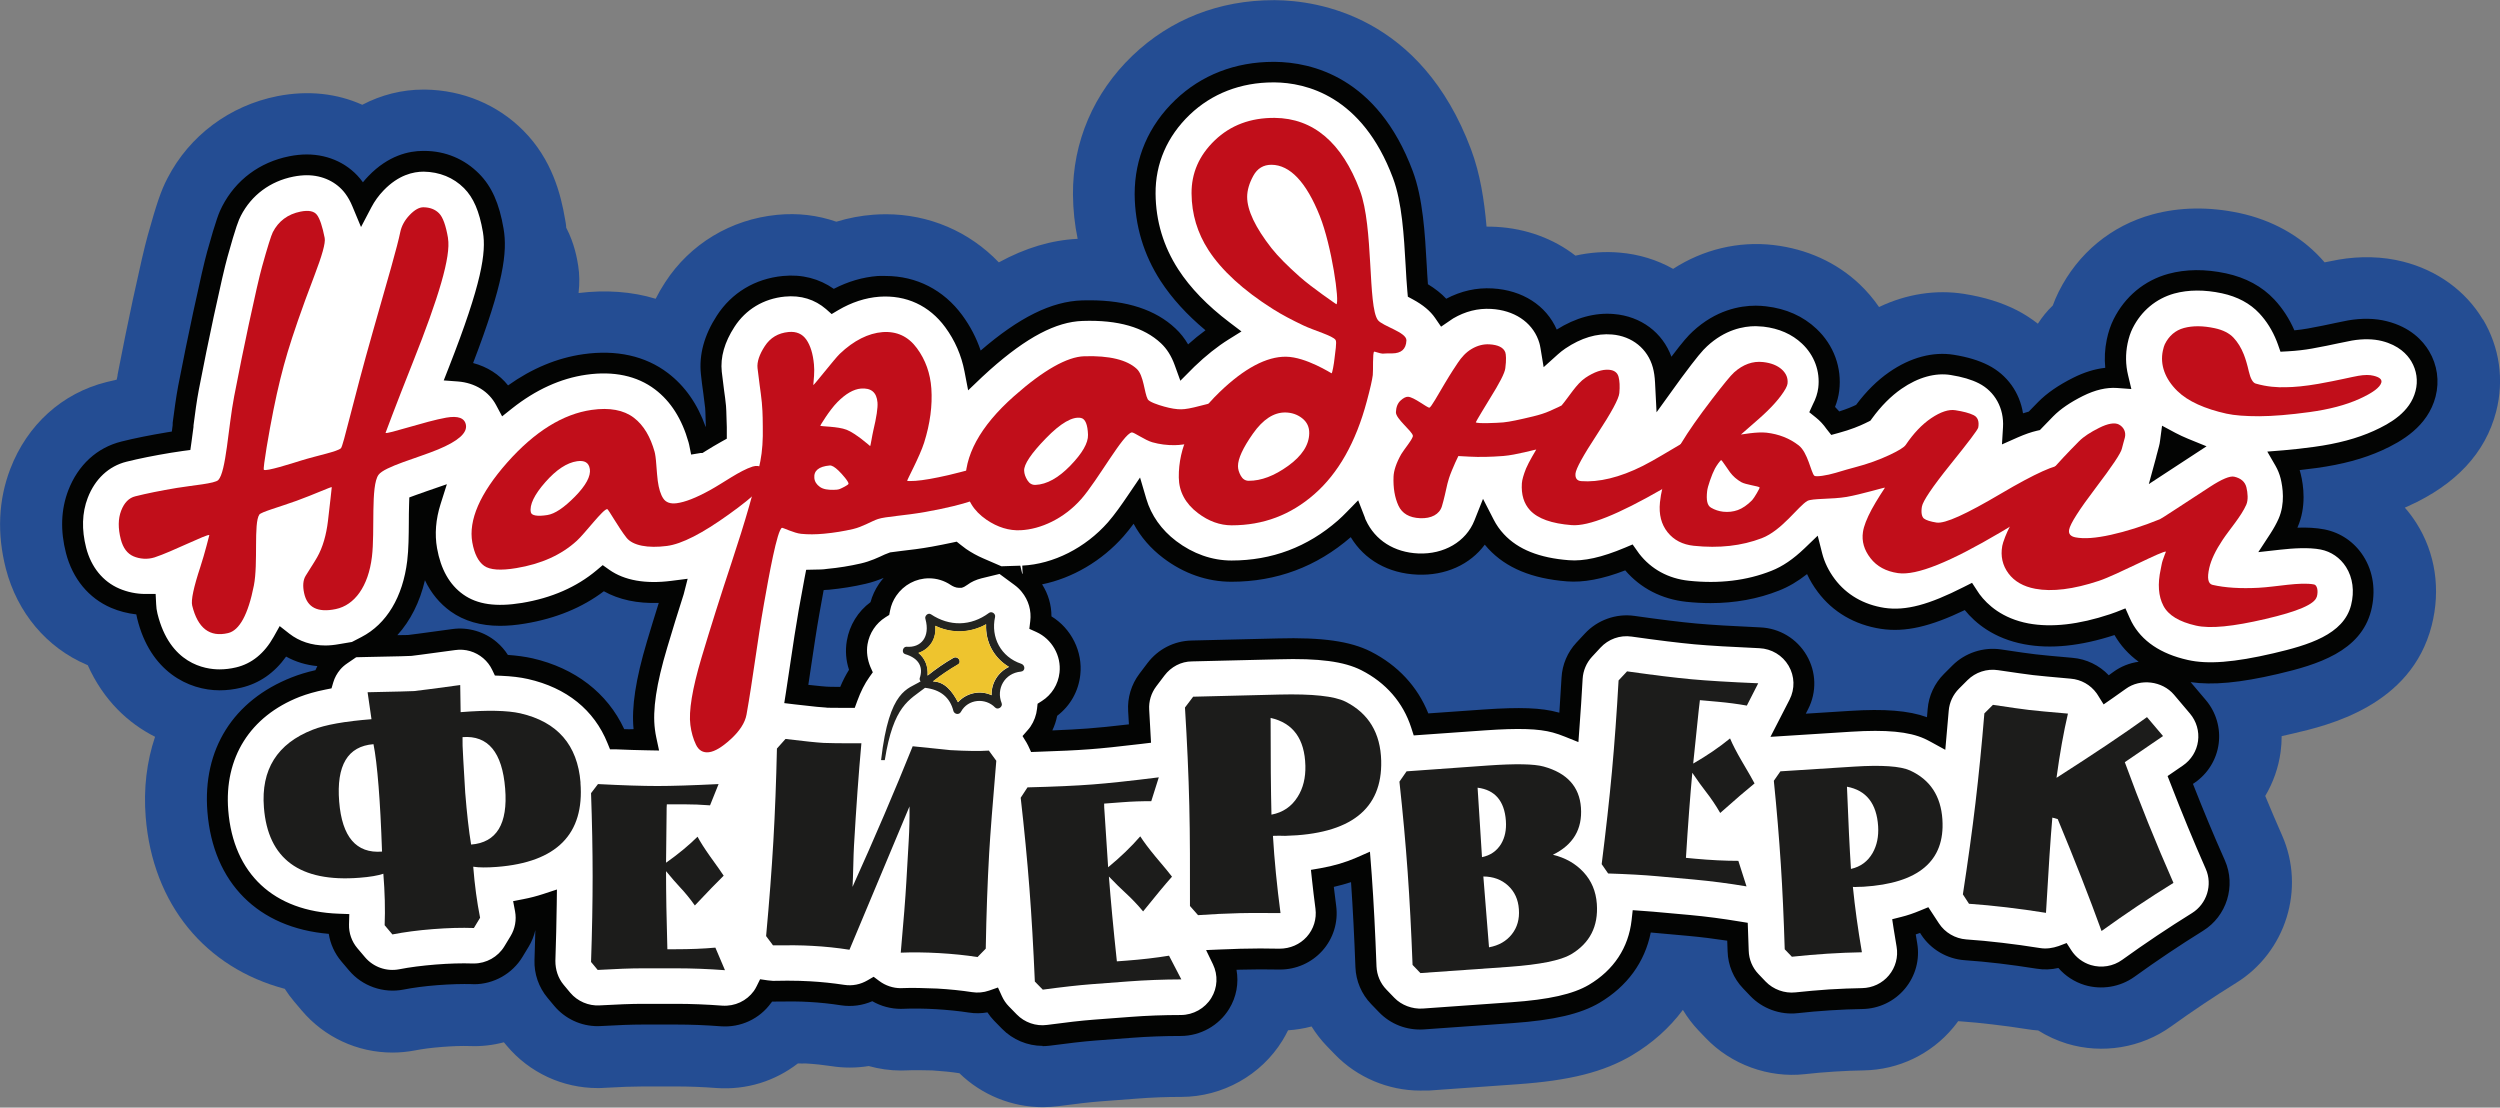 <svg xmlns="http://www.w3.org/2000/svg" viewBox="0 0 79 35"><rect x="0" y="0" width="79" height="35" fill="#808080" stroke="none"/><path fill="#244d93" d="m78.46 10.1c-.543-.909-1.444-1.562-2.531-1.835-.635-.162-1.35-.179-2.034-.06-.104.017-.252.046-.437.085-.045-.051-.09-.102-.137-.152-.655-.7-1.534-1.185-2.545-1.404-.963-.207-1.903-.192-2.757.041-1.302.355-2.355 1.224-2.966 2.447-.07.14-.131.284-.186.433-.178.168-.334.362-.47.574-.205-.159-.425-.304-.664-.426-.482-.245-1.026-.414-1.664-.516-.889-.142-1.825 0-2.691.415-.177-.259-.384-.502-.62-.726-.726-.685-1.664-1.11-2.713-1.233-1.115-.13-2.229.142-3.174.753-.505-.284-1.079-.463-1.694-.514-.459-.04-.935-.007-1.393.096-.683-.531-1.545-.855-2.493-.909-.107-.006-.211-.009-.316-.008-.071-.816-.197-1.659-.489-2.439-1.581-4.221-4.841-4.705-6.191-4.717h-.046c-1.721 0-3.263.605-4.459 1.75-1.229 1.176-1.897 2.737-1.884 4.395.004.478.054.943.148 1.397-.827.041-1.645.283-2.491.744-.934-.974-2.202-1.521-3.568-1.521-.128 0-.26.005-.399.015-.395.03-.785.104-1.167.221-.589-.203-1.208-.283-1.875-.217-1.461.143-2.75.921-3.536 2.134-.111.169-.21.342-.299.518-.751-.229-1.579-.287-2.436-.181.035-.31.031-.592-.012-.863 0 0 0-0-0-.002-.033-.208-.115-.698-.379-1.201-.001-.095-.023-.189-.039-.284-.129-.757-.406-1.871-1.317-2.785-.812-.817-1.913-1.277-3.098-1.294-.023-0-.045-0-.062-0-.671 0-1.327.166-1.928.48-.794-.357-1.707-.464-2.682-.273-1.511.301-2.779 1.248-3.473 2.592-.201.383-.34.79-.626 1.814-.101.365-.237.952-.469 2.023-.159.743-.321 1.539-.481 2.367-.001.054-.02.109-.03.163-.113.025-.222.051-.327.078-1.395.348-2.501 1.348-3.035 2.743-.377.985-.424 2.046-.139 3.156.36 1.387 1.289 2.493 2.55 3.03.012.006.024.012.037.016.499 1.113 1.283 1.838 2.127 2.262-.263.781-.368 1.637-.296 2.535.22 2.764 1.889 4.766 4.395 5.43.087.137.185.27.291.395l.244.289c.714.844 1.76 1.33 2.869 1.33.243 0 .487-.025.721-.07.238-.047.526-.084.86-.109.319-.025.606-.035.854-.027.381.016.736-.027 1.085-.119l.091.109c.714.85 1.763 1.338 2.876 1.338.076 0 .151-.002.219-.008.502-.029.905-.043 1.198-.043h1.072c.402 0 .824.016 1.255.049.963.068 1.857-.219 2.58-.777.086.002.168.006.243.001.28.016.554.045.809.084.392.063.796.061 1.186-.002.33.092.672.141 1.017.141.047 0 .093 0 .172-.004.245-.012.523-.006.823.001.312.02.597.049.849.088 0 0 .003 0 .004 0 .697.682 1.653 1.073 2.634 1.073.169 0 .34-.012.504-.033.536-.072.992-.125 1.318-.15l1.168-.088c.443-.035.911-.053 1.392-.053 1.296-.002 2.521-.686 3.196-1.787.063-.104.121-.209.174-.318.253-.016.502-.057.743-.121.139.223.301.432.485.623l.25.258c.703.729 1.688 1.145 2.701 1.145.086 0 .171-.004.267-.001l2.802-.199c1.647-.115 2.727-.387 3.614-.912.65-.385 1.192-.871 1.614-1.438.14.232.306.453.496.652l.228.238c.799.838 1.986 1.268 3.13 1.141.3-.033.619-.063.943-.082.33-.021.64-.033.918-.037 1.098-.018 2.127-.51 2.824-1.348.057-.068.11-.137.161-.207.028.002.057.004.085.006.315.021.654.055 1.012.098.333.037.698.088 1.079.148.115.02.233.033.352.041.28.176.584.316.907.416 1.12.34 2.354.135 3.296-.545.673-.484 1.364-.947 2.055-1.375 1.569-.973 2.192-2.975 1.45-4.658-.181-.41-.358-.826-.533-1.248.251-.424.419-.896.486-1.393.022-.166.033-.334.033-.498.112-.023.227-.051.342-.078 1.122-.26 3.748-.873 4.398-3.414.292-1.143.119-2.294-.485-3.244-.11-.172-.23-.334-.363-.484.036-.016.071-.031.106-.047 1.509-.68 2.443-1.686 2.779-2.986.259-.999.11-2.035-.417-2.918"/><path fill="#fff" d="m76.49 11.258c-.162-.273-.49-.632-1.133-.793-.176-.045-.365-.067-.563-.067-.163 0-.339.015-.521.046-.09.015-.224.042-.395.08-.219.047-.518.112-.875.175-.272.049-.517.07-.702.08-.014-.038-.028-.076-.043-.113-.148-.375-.354-.706-.614-.982-.34-.364-.795-.61-1.353-.73-.292-.063-.577-.095-.847-.095-.286 0-.561.035-.819.106-.665.181-1.205.629-1.521 1.262-.081.163-.144.348-.188.564-.079.384-.071.771.018 1.145-.044-.003-.09-.004-.136-.004-.359 0-.725.096-1.118.292-.432.216-.766.444-1.019.701-.123.123-.244.248-.362.372-.184.041-.397.112-.661.229.044-.729-.312-1.381-.944-1.701-.267-.136-.589-.232-.986-.296-.104-.017-.211-.025-.318-.025-.489 0-.988.174-1.482.519-.367.254-.705.596-1.01 1.017-.023.012-.051.026-.084.042-.159.077-.426.19-.79.288-.006 0-.011.003-.017.005-.106-.153-.237-.302-.398-.431-.004-.002-.008-.006-.012-.009.109-.209.178-.421.205-.631.076-.626-.147-1.238-.616-1.68-.369-.348-.843-.558-1.406-.624-.095-.011-.19-.017-.286-.017-.447 0-1.115.125-1.762.723-.159.147-.342.357-.849 1.042-.083.112-.16.218-.236.325-.001-.193-.035-.373-.081-.541-.198-.729-.805-1.222-1.584-1.287-.06-.005-.119-.008-.181-.008-.498 0-1.01.171-1.505.505-.098.067-.189.138-.272.213-.028-.173-.068-.277-.088-.331-.263-.695-.929-1.14-1.779-1.187-.046-.003-.091-.004-.137-.004-.436 0-.856.117-1.251.347-.044.026-.086.058-.13.087-.227-.333-.559-.551-.822-.694-.021-.238-.038-.541-.052-.787-.055-.965-.116-2.058-.422-2.875-1.046-2.792-2.983-3.226-4.046-3.235h-.046c-1.118 0-2.11.385-2.87 1.113-.783.75-1.191 1.696-1.183 2.737.008.928.267 1.792.771 2.569.399.616.967 1.204 1.693 1.754-.377.235-.756.536-1.136.902-.027.026-.052.052-.078.079-.099-.274-.253-.571-.519-.82-.564-.531-1.399-.799-2.481-.799-.075 0-.152 0-.232.003-.92.03-1.916.545-3.132 1.623-.091.08-.179.161-.264.241-.107-.56-.331-1.073-.668-1.532-.523-.711-1.289-1.104-2.154-1.104-.073 0-.147.002-.224.008-.492.038-.981.198-1.443.472-.366-.311-.829-.482-1.331-.482-.072 0-.146.003-.223.011-.771.075-1.423.467-1.836 1.104-.356.549-.509 1.098-.453 1.632.021.189.044.385.073.586.023.167.045.333.062.494.002.019.011.141.022.647.002.056 0.0.108 0.0.162-.186.102-.365.212-.533.317 0 0-0.0 0-.002 0-.008-.039-.018-.076-.027-.111-.225-.795-.619-1.411-1.173-1.832-.501-.381-1.114-.574-1.82-.574-.194 0-.398.015-.605.044-.871.124-1.708.505-2.504 1.136-.28-.529-.819-.875-1.479-.924 1.07-2.729 1.213-3.733 1.092-4.447-.125-.729-.336-1.212-.688-1.564-.394-.396-.914-.61-1.505-.619-.007 0-.019 0-.026 0-.375 0-.935.12-1.486.694-.178.184-.325.389-.439.606-.075-.182-.162-.335-.262-.472-.338-.455-.879-.716-1.485-.716-.156 0-.32.018-.489.051-.835.166-1.506.666-1.89 1.407-.083.156-.172.367-.451 1.369-.085.309-.217.875-.437 1.897-.156.72-.315 1.5-.472 2.315-.074.385-.127.801-.18 1.203-.018.142-.04.312-.063.476-.13.018-.259.036-.379.057-.541.088-1.021.186-1.427.287-.668.167-1.185.645-1.453 1.346-.205.537-.224 1.135-.059 1.777.184.711.623 1.247 1.236 1.51.299.127.631.195.958.195h.006c.004.131.021.252.051.371.458 1.867 1.865 2.01 2.286 2.01.196 0 .397-.023.599-.072.681-.16 1.119-.623 1.402-1.127.363.285.827.445 1.345.445.161 0 .33-.02.503-.049-.105.072-.203.156-.287.256-.132.154-.229.334-.286.523-.337.068-.625.15-.872.248-1.709.672-2.606 2.1-2.46 3.92.173 2.172 1.594 3.492 3.815 3.568-.001.355.11.699.34.971l.245.289c.279.332.69.518 1.115.518.094 0 .188-.001.282-.027.322-.063.697-.111 1.117-.145.311-.025.602-.037.864-.037.091 0 .178 0 .263.004.017.002.034.002.051.002.511 0 .985-.268 1.25-.705l.195-.322c.184-.305.249-.666.183-1.014.231-.045.452-.102.66-.17-.008.559-.022 1.154-.043 1.785-.012.355.107.703.336.977l.21.252c.278.33.689.521 1.119.521.029 0 .058 0 .086-.002.543-.033.991-.049 1.331-.049h1.072c.46 0 .94.02 1.424.055.038.002.074.004.109.004.467 0 .909-.223 1.184-.604.046-.063.084-.131.119-.201.072.012.145.02.217.02h.029c.15-.004.292-.006.427-.006.266 0 .501.006.701.018.351.02.699.057 1.036.109.076.012.15.018.225.018.264 0 .52-.072.74-.201.252.189.56.293.879.293.022 0 .044 0 .066-.002.123-.004.25-.008.384-.008.21 0 .439.008.678.021.387.021.747.059 1.072.109.076.012.151.018.227.018.164 0 .324-.029.476-.082.069.154.165.295.284.418l.25.256c.277.283.654.439 1.044.439.065 0 .131-.004.196-.014.591-.078 1.079-.135 1.454-.162l1.166-.088c.505-.039 1.032-.059 1.565-.061.508 0 .979-.264 1.243-.695.257-.418.28-.938.068-1.379.191-.008.382-.016.573-.02.228-.006.451-.008.672-.008.186 0 .368.002.548.006h.033c.413 0 .808-.176 1.085-.482.284-.314.415-.736.359-1.156-.04-.309-.077-.613-.109-.91.446-.076.846-.195 1.206-.354.006.086.014.172.02.258.062.861.112 1.834.151 2.887.014.355.158.693.405.949l.249.258c.275.285.656.445 1.051.445.034 0 .069 0 .104-.004l2.801-.197c1.251-.09 2.053-.271 2.603-.598.881-.521 1.402-1.322 1.51-2.291.116.001.226.018.325.027l1.165.105c.499.045 1.013.113 1.528.197.007.201.015.404.021.611.001.355.151.695.398.953l.226.238c.277.289.66.451 1.058.451.053 0 .106-.002.159-.008.342-.039.696-.068 1.052-.092.356-.021.702-.035 1.026-.041.426-.008.827-.199 1.098-.525.271-.324.386-.752.314-1.168-.032-.193-.063-.383-.092-.568.229-.059.439-.133.64-.217l.185.281c.248.381.663.623 1.119.654.355.025.731.061 1.118.107.377.043.774.1 1.185.164.077.014.153.02.231.02.181 0 .359-.035.526-.1.185.287.467.504.8.605.141.043.286.064.43.064.304 0 .604-.094.854-.275.722-.52 1.459-1.012 2.187-1.465.615-.381.855-1.15.564-1.811-.388-.879-.758-1.775-1.106-2.678l.269-.182c.338-.232.563-.594.618-1 .056-.404-.064-.814-.329-1.127l-.507-.6c-.287-.338-.698-.516-1.115-.516-.298 0-.598.092-.855.277-.127.092-.263.189-.408.291-.018-.027-.035-.055-.055-.08-.248-.342-.632-.557-1.053-.592-.587-.053-.983-.09-1.179-.113-.193-.021-.563-.074-1.099-.156-.072-.001-.146-.016-.218-.016-.384 0-.756.15-1.032.426l-.27.27c-.243.242-.393.563-.421.904-.021.246-.041.488-.063.729-.075-.041-.152-.08-.231-.117-.417-.189-.954-.277-1.691-.277-.237 0-.505.008-.792.025l-1.964.127.337-.658c.226-.439.211-.963-.038-1.389-.25-.426-.7-.695-1.194-.719-.885-.039-1.57-.08-2.039-.123-.481-.043-1.142-.123-1.967-.24-.068-.012-.137-.016-.205-.016-.404 0-.795.168-1.073.469l-.267.289c-.229.246-.363.564-.382.898-.03.529-.063 1.045-.101 1.543-.135-.053-.275-.104-.423-.145-.306-.084-.683-.123-1.186-.123-.306 0-.654.016-1.065.045l-1.995.141c-.282-.875-.876-1.568-1.742-2.01-.529-.266-1.258-.385-2.361-.385-.134 0-.274 0-.421.006l-2.726.066c-.445.012-.86.225-1.128.578l-.259.342c-.208.275-.311.615-.289.959.014.246.028.49.041.73-.684.082-1.23.139-1.626.17-.409.029-.948.055-1.604.076-.021-.047-.045-.09-.071-.133.041-.047.079-.096.114-.148.148-.217.237-.463.264-.715.387-.248.655-.656.709-1.141.077-.686-.309-1.342-.925-1.621.052-.42-.069-.844-.341-1.178-.087-.105-.187-.199-.295-.277.022-.002.044-.002.066-.002 1.072-.051 2.171-.606 2.942-1.481.212-.24.429-.547.644-.864.171.583.532 1.103 1.063 1.505.587.446 1.261.682 1.948.682 1.355 0 2.559-.454 3.579-1.347.104-.091.204-.188.302-.288.021.056.039.114.063.167.346.752 1.056 1.205 1.947 1.244.039 0.0.078.002.116.002.914 0 1.674-.487 1.979-1.255.113.223.249.401.377.539.507.544 1.249.848 2.27.928.063.004.128.008.195.008.48 0 1.034-.135 1.729-.428.02.028.039.058.06.084.438.565 1.06.905 1.797.983.247.025.492.041.729.041.728-.002 1.414-.127 2.04-.375.472-.186.855-.494 1.159-.785.083.329.235.644.455.935.424.564 1.041.924 1.784 1.039.12.018.245.027.373.027.628 0 1.35-.217 2.33-.717.028.045.056.09.088.131.284.381.818.873 1.749 1.047.232.045.481.066.736.066.602 0 1.277-.123 2.01-.367.064-.021.135-.047.208-.074.023.055.049.107.077.16.363.689 1.034 1.15 1.996 1.369.24.053.5.08.792.08.544 0 1.217-.096 2.06-.291 1.211-.283 2.418-.652 2.701-1.76.136-.529.064-1.049-.2-1.465-.235-.369-.597-.617-1.02-.7-.181-.035-.374-.052-.592-.052-.261 0-.522.024-.78.053.105-.162.204-.333.284-.517.252-.57.16-1.172.084-1.481-.044-.173-.109-.336-.196-.486.298-.024.619-.06.974-.107.774-.106 1.422-.28 1.978-.532.594-.268 1.301-.679 1.508-1.479.106-.398.046-.82-.169-1.18m-56.982 12.1c-.457-1.133-1.411-1.92-2.747-2.225-.263-.059-.561-.096-.905-.109-.086-.18-.21-.342-.366-.475-.266-.227-.603-.35-.948-.35-.067 0-.134.006-.2.014-1.064.146-1.318.178-1.374.184-.061.002-.32.012-1.384.035-.002 0-.004 0-.006 0 .879-.455 1.469-1.402 1.623-2.659.047-.388.05-.832.053-1.26 0-.155.002-.365.008-.552.121-.044.246-.087.347-.123-.169.534-.21 1.053-.122 1.553.133.75.456 1.311.959 1.67.365.26.824.393 1.361.393.228 0 .471-.021.745-.068.995-.164 1.84-.535 2.515-1.102.349.246.861.447 1.603.447.188 0 .387-.014.59-.039.001-.002.021-.004.032-.006-.186.58-.359 1.141-.522 1.688-.359 1.203-.486 2.07-.399 2.729.012.096.028.191.048.285-.263-.004-.567-.014-.911-.03m5.664-1.421c.047-.301.091-.602.135-.898.083-.563.168-1.146.266-1.695.069-.391.131-.727.185-1.01.136-.004.274-.001.416-.023.378-.035.753-.096 1.114-.18.336-.078.616-.211.82-.307.028-.013.055-.026.08-.038.083-.014.239-.032.358-.046.268-.031.601-.071.966-.137.227-.041.441-.083.643-.126.061.049.123.1.19.145.194.134.394.242.597.33-.205.05-.399.136-.563.259-.044.033-.067.039-.067.039-.002 0-.03-.004-.078-.035-.258-.174-.56-.266-.871-.266-.521 0-1.012.26-1.308.696-.123.18-.206.381-.246.588-.369.232-.637.615-.714 1.074-.054.318-.009.629.114.904-.161.225-.302.498-.423.83-.49-.002-.636-.006-.671-.008-.095-.007-.345-.028-.943-.098m43.29-7.388c.007-.025.013-.051.018-.075.005-.025.014-.054.023-.085.018-.062.036-.13.054-.202.018-.07.031-.14.041-.21.136.072.28.139.432.202l-.568.37z"/><path fill="#030403" d="m32.948 33.05c-.48 0-.948-.197-1.283-.539l-.251-.256c-.079-.082-.149-.17-.211-.264-.195.035-.393.037-.588.006-.315-.049-.665-.084-1.04-.107-.377-.021-.722-.025-1.027-.012l-.082.002c-.315 0-.629-.084-.901-.242-.31.135-.648.182-.996.129-.322-.051-.66-.086-1-.105-.293-.018-.664-.021-1.101-.012h-.037c-.011 0-.023 0-.035 0-.001.014-.02.029-.031.043-.361.502-.957.783-1.587.738-.479-.037-.95-.055-1.401-.055h-1.072c-.33 0-.771.016-1.312.047-.034.002-.069.004-.105.004-.531 0-1.032-.234-1.374-.641l-.21-.252c-.282-.336-.429-.762-.414-1.197.011-.326.021-.641.027-.945-.042.184-.112.359-.21.521l-.196.324c-.321.533-.909.865-1.534.865-.023 0-.047-.002-.071-.004-.286-.008-.679.002-1.08.033-.406.031-.77.08-1.08.141-.634.123-1.3-.111-1.715-.604l-.245-.289c-.211-.25-.348-.551-.397-.869-2.231-.188-3.656-1.611-3.835-3.855-.158-1.975.815-3.523 2.67-4.252.219-.086.464-.162.743-.225.019-.043.039-.086.061-.129-.355-.033-.69-.135-.987-.301-.37.518-.848.85-1.424.984-.227.055-.454.082-.676.082h-0c-.991 0-2.195-.594-2.605-2.264-.012-.045-.021-.09-.029-.135-.275-.031-.545-.1-.795-.207-.71-.305-1.217-.92-1.427-1.73-.183-.71-.159-1.376.071-1.979.309-.804.906-1.354 1.683-1.547.415-.104.904-.202 1.453-.293.044-.008.091-.015.138-.022.009-.07.018-.139.026-.202l.001-.077c.051-.39.104-.792.175-1.171.157-.81.316-1.592.473-2.32.22-1.02.352-1.592.441-1.915.289-1.039.383-1.257.476-1.434.43-.832 1.183-1.393 2.12-1.58.192-.038.378-.057.553-.057.712 0 1.351.31 1.752.851.007.009.014.02.021.029.055-.068.112-.134.173-.196.632-.658 1.288-.796 1.726-.796h.043c.668.001 1.269.258 1.725.717.402.403.642.941.778 1.742.125.736.004 1.719-.963 4.244.447.118.829.361 1.105.707.756-.538 1.553-.869 2.375-.986 1.048-.149 1.963.054 2.674.594.538.409.938.979 1.193 1.7.002-0.0.005-.003.007-.005-.011-.438-.018-.559-.021-.584-.017-.156-.037-.319-.06-.48-.03-.205-.055-.405-.075-.598-.064-.61.105-1.231.504-1.845.468-.723 1.208-1.168 2.082-1.253.616-.061 1.155.086 1.614.406.449-.233.915-.37 1.387-.406.086-.006.169-.001.25-.001.974 0 1.834.44 2.421 1.239.252.343.448.717.583 1.118 1.216-1.049 2.237-1.554 3.204-1.585.083-.002.164-.003.243-.003 1.171 0 2.082.299 2.709.89.156.146.288.312.399.503.184-.163.366-.312.549-.446-.588-.491-1.063-1.013-1.415-1.554-.539-.831-.815-1.754-.823-2.745-.001-1.134.434-2.164 1.284-2.978.824-.789 1.896-1.205 3.101-1.205h.046c1.15.011 3.242.473 4.356 3.45.323.862.387 1.98.442 2.966.011.192.022.412.038.611.23.14.422.291.579.459.462-.244.952-.356 1.464-.326.943.054 1.694.537 2.028 1.3.596-.376 1.216-.543 1.806-.491.855.071 1.537.583 1.818 1.349.368-.487.525-.662.677-.802.725-.67 1.48-.811 1.987-.811.108 0 .218.007.325.02.636.073 1.173.313 1.596.712.545.514.807 1.228.717 1.959-.021.171-.066.341-.132.508.047.046.091.094.133.143.24-.076.42-.153.536-.209l.001-.004c.314-.421.664-.767 1.04-1.028.675-.47 1.392-.655 2.044-.549.433.07.787.177 1.085.328.601.305.996.864 1.101 1.521.062-.02.122-.037.181-.053.099-.102.198-.205.3-.307.277-.28.64-.53 1.105-.763.35-.175.684-.279 1.013-.314-.029-.296-.014-.594.047-.89.051-.242.121-.453.217-.645.358-.718.974-1.228 1.73-1.435.552-.15 1.17-.156 1.824-.015.625.135 1.139.414 1.525.827.26.278.473.605.633.973.146-.014.287-.033.426-.058.333-.059.614-.12.827-.165l.036-.008c.178-.038.315-.066.409-.083.437-.075.856-.067 1.223.026.751.189 1.141.618 1.335.944.26.435.333.946.206 1.438-.245.948-1.083 1.422-1.691 1.698-.585.265-1.262.447-2.07.558-.188.026-.365.047-.534.066.012.04.023.08.033.121.088.352.188 1.037-.102 1.693-0.0.002-0.0.004-.002.006.299-.011.592.004.85.054.513.1.952.401 1.236.847.314.494.399 1.105.242 1.724-.33 1.287-1.694 1.705-2.947 1.998-1.202.281-2.064.359-2.755.258l.481.568c.324.383.471.887.404 1.383-.067.498-.345.945-.76 1.229l-.052.035c.321.82.659 1.635 1.01 2.42.354.805.057 1.76-.692 2.223-.729.453-1.458.941-2.167 1.453-.451.324-1.039.422-1.576.26-.323-.1-.609-.287-.828-.539-.224.053-.457.061-.687.023-.415-.066-.808-.121-1.169-.164-.385-.045-.756-.08-1.104-.104-.557-.039-1.07-.34-1.374-.805l-.036-.057c-.046.018-.092.033-.137.047.015.094.03.184.046.277.089.514-.053 1.037-.387 1.438-.333.4-.824.635-1.347.643-.311.004-.651.018-1.012.041-.358.023-.707.053-1.035.09-.551.061-1.113-.146-1.494-.545l-.227-.238c-.303-.316-.477-.734-.489-1.17l-.012-.338c-.419-.064-.833-.115-1.236-.152l-1.165-.105c-.005-.002-.001-.002-.015-.002-.189.938-.744 1.701-1.619 2.221-.596.352-1.443.551-2.749.643l-2.802.199c-.543.035-1.053-.166-1.417-.543l-.249-.258c-.304-.314-.48-.729-.497-1.164-.036-.967-.082-1.871-.139-2.689-.174.057-.355.107-.544.15.023.197.049.398.075.602.068.516-.093 1.033-.441 1.42-.339.375-.824.59-1.332.59h-.04c-.389-.008-.792-.008-1.205.004-.044 0-.088.002-.132.004.076.422-.002.861-.233 1.236-.322.527-.907.854-1.526.855-.529 0-1.047.02-1.541.057l-1.166.088c-.37.029-.853.084-1.434.162-.074.009-.155.015-.235.015m-1.403-1.854l.125.275c.055.121.129.23.22.322l.25.256c.246.252.605.379.958.33.595-.08 1.09-.137 1.473-.166l1.166-.088c.509-.039 1.044-.059 1.59-.059.389-.002.757-.207.96-.539.198-.322.217-.721.052-1.064l-.217-.449.501-.021c.193-.001.386-.018.579-.021.425-.012.837-.012 1.236-.002.345 0 .649-.137.863-.373.219-.242.32-.568.277-.893-.041-.311-.078-.619-.11-.918l-.033-.307.307-.053c.41-.072.79-.184 1.128-.332l.43-.189.056.727c.063.875.113 1.85.151 2.898.012.275.122.535.313.732l.249.258c.229.238.567.361.894.342l2.799-.199c1.197-.084 1.956-.256 2.457-.551.786-.467 1.252-1.174 1.349-2.043l.035-.316.318.023c.119.008.23.016.332.025l1.165.105c.505.047 1.027.115 1.553.203l.267.043.031.883c.008.275.117.537.308.736l.227.238c.24.25.598.379.938.342.339-.037.697-.068 1.067-.094.371-.021.722-.037 1.043-.041.329-.006.638-.152.847-.404.21-.252.299-.582.243-.904-.033-.193-.064-.385-.094-.572l-.045-.297.292-.074c.189-.047.384-.113.594-.201l.256-.105.334.51c.191.293.515.482.865.508.357.023.739.061 1.135.107.369.043.772.098 1.197.166.2.033.398.001.586-.063l.253-.096.146.227c.144.225.363.391.618.469.337.102.708.041.991-.164.721-.52 1.463-1.016 2.205-1.477.472-.293.659-.895.436-1.398-.385-.873-.758-1.777-1.111-2.691l-.095-.242.484-.332c.261-.178.436-.459.478-.771.043-.313-.05-.629-.254-.871l-.506-.598c-.369-.434-1.062-.52-1.522-.184-.13.094-.267.191-.414.293l-.287.199-.184-.295c-.012-.02-.025-.039-.039-.059-.193-.266-.489-.432-.814-.459-.593-.053-.993-.09-1.19-.113-.194-.023-.567-.076-1.108-.156-.354-.055-.716.066-.965.314l-.27.27c-.188.188-.304.436-.325.699l-.108 1.234-.445-.244c-.068-.037-.138-.074-.21-.107-.497-.225-1.211-.291-2.323-.221l-2.547.162.603-1.174c.175-.342.164-.742-.029-1.072s-.539-.537-.922-.555c-.884-.039-1.575-.08-2.055-.123-.49-.045-1.157-.127-1.982-.244-.375-.055-.739.082-.987.35l-.268.289c-.176.191-.28.438-.295.695-.029.531-.063 1.047-.101 1.549l-.033.451-.423-.17c-.134-.055-.261-.098-.387-.133-.446-.121-1.068-.143-2.139-.068l-2.255.16-.08-.248c-.256-.793-.801-1.42-1.576-1.813-.54-.273-1.33-.383-2.623-.344l-2.727.066c-.345.001-.663.172-.871.447l-.259.342c-.161.213-.24.475-.223.738l.058 1.043-.308.037c-.696.084-1.248.141-1.641.17-.408.031-.953.057-1.619.078l-.222.008-.092-.199c-.015-.033-.032-.066-.052-.098l-.127-.207.161-.184c.032-.035.062-.072.09-.113.115-.17.187-.367.208-.566l.017-.158.135-.086c.313-.199.517-.525.558-.898.061-.533-.241-1.061-.732-1.283l-.222-.1.029-.24c.042-.336-.054-.666-.27-.93-.065-.082-.145-.156-.234-.221l-.467-.344-.572.139c-.167.043-.32.111-.441.203-.066.049-.128.082-.186.096l-.082.001c-.104 0-.201-.051-.263-.092-.204-.137-.44-.209-.685-.209-.413 0-.798.207-1.034.551-.097.143-.163.299-.195.465l-.027.141-.121.076c-.299.188-.505.498-.565.85-.041.244-.001.492.09.715l.077.172-.11.154c-.146.205-.271.451-.381.752l-.08.219h-.234c-.503-.004-.655-.001-.689-.012-.089-.004-.333-.023-.962-.098l-.342-.041.053-.338c.043-.273.083-.547.123-.816l.025-.168c.08-.535.162-1.09.255-1.617.069-.391.131-.729.185-1.012l.051-.262.268-.006c.129-.002.26-.001.394-.023.363-.034.723-.092 1.069-.172.3-.069.549-.188.75-.282l.172-.067c.087-.014.249-.033.372-.048.263-.03.588-.068.946-.133.222-.041.433-.082.632-.125l.154-.033.123.098c.073.058.121.096.172.131.169.116.352.217.542.299l.577.25.596-.019.062.262.011-.016-.011-.248c.982-.047 1.995-.559 2.708-1.369.208-.238.43-.554.618-.832l.396-.583.198.674c.153.521.479.982.945 1.335.529.401 1.133.614 1.748.614 1.271 0 2.401-.425 3.36-1.264.098-.085.19-.177.282-.271l.36-.368.213.549c.001.027.019.054.03.079.292.636.897 1.019 1.66 1.052.807.033 1.505-.371 1.771-1.044l.271-.682.335.653c.085.168.194.324.325.464.447.481 1.119.75 2.051.822.471.039 1.043-.088 1.77-.394l.246-.104.207.292c.38.49.923.787 1.568.855.954.102 1.832-.004 2.61-.313.354-.139.688-.367 1.052-.715l.412-.396.14.553c.073.287.207.562.399.818.371.494.914.809 1.569.91.678.1 1.406-.1 2.501-.656l.268-.135.184.281c.018.027.034.055.054.08.25.336.72.766 1.545.922.728.135 1.592.037 2.577-.291.06-.02.124-.043.191-.068l.296-.117.129.289c.021.047.042.094.066.139.318.604.915 1.01 1.778 1.203.631.143 1.464.078 2.702-.211 1.111-.26 2.217-.59 2.455-1.52.112-.439.056-.869-.159-1.208-.186-.291-.471-.487-.803-.552-.37-.072-.877-.039-1.271.005l-.698.078.382-.585c.107-.166.192-.319.259-.47.211-.479.131-1 .065-1.271-.036-.143-.091-.277-.161-.4l-.261-.451.521-.042c.29-.024.603-.059.955-.107.743-.101 1.36-.267 1.886-.504.525-.237 1.151-.595 1.322-1.261.084-.321.036-.654-.133-.938h-0c-.13-.219-.397-.508-.928-.642-.276-.069-.6-.074-.947-.015-.088.015-.216.042-.38.077l-.037.007c-.218.047-.509.109-.851.17-.238.042-.48.07-.742.085l-.25.014-.082-.234c-.012-.034-.025-.068-.038-.101-.134-.338-.319-.633-.549-.879-.293-.313-.689-.526-1.18-.632-.549-.118-1.06-.115-1.508.007-.574.161-1.04.548-1.314 1.096-.07.139-.122.297-.161.484-.068.334-.063.671.016 1l.104.438-.451-.033c-.338-.023-.692.06-1.081.253-.399.2-.705.409-.933.638-.121.123-.24.245-.356.367l-.069.072-.098.022c-.176.041-.372.109-.601.209l-.5.222.033-.542c.037-.599-.256-1.13-.763-1.388-.235-.119-.525-.205-.889-.263-.478-.078-1.025.067-1.559.438-.334.232-.647.548-.931.939l-.047.065-.167.083c-.166.081-.453.202-.844.307l-.227.062-.149-.188c-.097-.139-.209-.261-.334-.36l-.212-.17.114-.249c.091-.173.148-.349.17-.521.064-.52-.123-1.031-.515-1.399-.316-.298-.726-.478-1.216-.535-.082-.001-.166-.015-.248-.015-.388 0-.969.11-1.535.635-.142.13-.318.334-.809.996-.073.099-.142.193-.208.287l-.579.803-.048-.944c-.009-.176-.031-.331-.069-.471-.161-.59-.655-.99-1.291-1.043-.48-.042-.976.108-1.473.442-.084.057-.163.119-.235.184l-.452.407-.099-.598c-.022-.138-.052-.218-.07-.267-.216-.571-.771-.935-1.487-.976-.426-.025-.823.079-1.2.299-.022.013-.045.029-.067.045l-.318.217-.188-.274c-.151-.221-.382-.414-.706-.589l-.156-.084-.016-.176c-.022-.242-.04-.548-.053-.799-.054-.943-.114-2.01-.402-2.777-.976-2.607-2.761-3.01-3.737-3.02h-.043c-1.03 0-1.943.353-2.641 1.021-.715.684-1.088 1.548-1.08 2.497.007.864.249 1.668.718 2.392.377.583.921 1.145 1.615 1.671l.381.289-.406.253c-.354.221-.718.51-1.082.86l-.443.445-.178-.492c-.104-.289-.247-.516-.434-.692-.537-.504-1.354-.745-2.476-.706-.838.026-1.767.515-2.923 1.54-.089.077-.173.155-.254.232l-.441.421-.115-.597c-.098-.513-.304-.983-.61-1.399-.499-.679-1.231-1.023-2.084-.962-.44.034-.877.177-1.299.426l-.205.122-.178-.158c-.353-.303-.792-.444-1.303-.394-.668.065-1.233.404-1.589.955-.315.485-.451.961-.402 1.418.02.185.044.377.071.574.025.171.047.341.063.506.003.032.013.165.025.674 0.0.042 0 .083 0 .123v.24l-.171.095c-.175.096-.345.201-.504.299l-.094.059h-.063l-.295.049-.063-.312c-.006-.028-.013-.054-.02-.079-.207-.733-.562-1.292-1.057-1.667-.567-.431-1.309-.589-2.176-.465-.808.115-1.597.474-2.344 1.066l-.313.249-.188-.352c-.23-.436-.671-.708-1.211-.75l-.446-.033.163-.416c1.042-2.657 1.183-3.63 1.075-4.272-.113-.659-.297-1.086-.597-1.388-.332-.333-.771-.513-1.274-.521-.331 0-.798.104-1.268.593-.154.16-.283.338-.384.53l-.329.627-.272-.653c-.064-.155-.137-.286-.223-.402-.275-.37-.719-.582-1.218-.582-.132 0-.275.015-.423.044-.734.146-1.324.584-1.66 1.235-.07.134-.154.333-.425 1.308-.085.305-.218.884-.433 1.877-.156.724-.314 1.501-.47 2.309-.069.359-.12.751-.169 1.131l-.001.052c-.021.162-.042.324-.064.479l-.035.247-.248.033c-.127.019-.252.036-.37.056-.532.088-1 .182-1.401.282-.56.14-.995.546-1.224 1.143-.181.472-.197 1-.049 1.579.157.608.529 1.066 1.046 1.287.258.111.544.17.827.17h.322l.016.32c.003.104.017.201.042.303.39 1.588 1.499 1.76 1.96 1.76h.002c.17 0 .347-.021.523-.063.493-.117.893-.441 1.188-.967l.189-.338.306.24c.313.244.707.373 1.139.373.129 0 .276-.014.447-.045l.391-.066.301-.156c.793-.41 1.307-1.264 1.446-2.406.045-.368.048-.801.051-1.22 0-.16.002-.373.008-.563l.007-.222.209-.077c.123-.045.25-.089.353-.125l.625-.216-.199.628c-.152.481-.19.951-.111 1.396.117.662.394 1.153.825 1.459.446.318 1.041.402 1.859.268.934-.154 1.727-.502 2.355-1.029l.196-.165.21.149c.473.332 1.135.453 1.958.348l.516-.066-.125.488c-.185.578-.358 1.137-.52 1.684-.346 1.156-.469 1.979-.389 2.59.012.09.025.176.044.26l.087.406-.418-.008c-.265-.004-.572-.014-.918-.029l-.214-.001-.08-.197c-.422-1.047-1.291-1.748-2.513-2.025-.245-.055-.521-.088-.845-.102l-.2-.008-.086-.18c-.067-.141-.162-.264-.282-.367-.243-.207-.565-.305-.886-.258-1.071.146-1.326.178-1.381.184-.086.004-.346.016-1.417.035l-.332.008-.282.193c-.085.057-.16.123-.221.195-.101.119-.178.26-.22.404l-.056.191-.196.039c-.317.064-.583.141-.814.23-1.565.615-2.386 1.922-2.253 3.588.16 2 1.434 3.193 3.496 3.264l.329.012-.009.328c-.007.273.086.539.262.748l.245.289c.262.309.676.457 1.079.379.336-.066.725-.115 1.155-.15.425-.033.818-.045 1.164-.033h.04c.393 0 .763-.207.965-.543l.195-.322c.143-.236.192-.514.142-.783l-.061-.322.323-.063c.215-.041.424-.096.62-.16l.441-.145-.006.463c-.007.561-.022 1.158-.043 1.793-.001.273.083.541.26.754l.21.252c.228.271.582.422.929.4.555-.031 1.01-.049 1.352-.049h1.072c.467 0 .955.02 1.45.057.4.027.772-.15.999-.463.035-.049.064-.102.09-.154l.107-.217.241.035c.055.001.111.016.167.016.175-.004.319-.006.456-.006.272 0 .515.008.72.02.363.02.723.059 1.067.111.268.043.522-.012.746-.143l.191-.111.178.133c.194.146.436.227.679.227l.055-.002c.315-.014.689-.001 1.092.014.397.023.769.061 1.104.113.182.029.365.012.542-.049l.289-.101zm1.871-8.586c-.031.16-.082.314-.153.463.445-.018.819-.039 1.117-.061.324-.023.762-.068 1.303-.131l-.024-.42c-.026-.42.099-.838.355-1.178l.259-.342c.332-.436.836-.695 1.385-.709l2.726-.066c1.407-.039 2.294.088 2.941.414.855.434 1.48 1.107 1.819 1.955l1.744-.123c1.161-.08 1.833-.055 2.363.092.011.002.022.006.034.008.024-.361.048-.73.069-1.107.022-.41.188-.803.469-1.105l.267-.287c.395-.428.99-.643 1.57-.559.813.115 1.47.197 1.949.24.469.043 1.149.084 2.023.123.609.025 1.158.355 1.466.881s.325 1.162.048 1.703l-.073.143 1.384-.088c1.108-.07 1.861-.012 2.445.199l.022-.258c.033-.418.217-.813.517-1.111l.27-.27c.396-.393.972-.586 1.534-.502.53.08.896.133 1.088.154.193.023.587.061 1.169.111.439.037.846.236 1.145.551.05-.037.1-.072.147-.107.237-.172.511-.281.798-.32-.317-.23-.572-.512-.764-.844-1.071.35-2.023.447-2.85.291-.962-.18-1.547-.668-1.881-1.08-1.095.525-1.879.707-2.646.594-.833-.127-1.524-.531-2-1.168-.135-.18-.248-.367-.338-.563-.293.23-.587.404-.888.521-.664.264-1.392.396-2.162.396-.248 0-.505-.014-.764-.041-.779-.084-1.444-.426-1.932-.994-.727.281-1.33.389-1.843.348-1.104-.086-1.918-.423-2.484-1.032-.039-.042-.075-.084-.111-.128-.465.628-1.238.984-2.131.947-.92-.039-1.671-.466-2.104-1.184-1.078.935-2.348 1.409-3.774 1.409-.763 0-1.506-.26-2.151-.75-.398-.301-.715-.669-.937-1.083-.104.14-.211.277-.318.397-.686.779-1.617 1.323-2.574 1.518.195.305.296.652.296 1.012.626.383.994 1.111.911 1.85-.056.518-.32.981-.729 1.291m-13.687.422c.104.004.205.008.3.001-.069-.691.066-1.574.422-2.768.118-.398.243-.805.374-1.221-.678.023-1.259-.102-1.735-.369-.687.52-1.521.861-2.484 1.021-.29.049-.551.072-.799.072-.61 0-1.132-.152-1.555-.453-.349-.25-.622-.58-.816-.988-.16.689-.46 1.283-.872 1.736.261-.006.355-.001.39-.012.03-.004.284-.033 1.342-.18.502-.072 1.024.082 1.41.412.139.119.256.254.351.404.286.02.541.055.776.107 1.347.309 2.367 1.096 2.896 2.229m5.822-1.39c.378.043.529.053.583.057.027.002.128.006.425.008.084-.199.176-.379.278-.541-.098-.295-.122-.607-.069-.918.083-.49.353-.928.748-1.219.056-.205.145-.396.265-.574.047-.068.097-.133.151-.193-.164.068-.354.137-.568.186-.375.088-.765.15-1.159.188-.057.006-.114.001-.17.014-.042.221-.086.469-.135.746-.092.518-.173 1.066-.252 1.598l-.025.168c-.023.157-.047.317-.072.48m42.36-6.345l.229-.84c.005-.019.009-.037.013-.056.008-.038.019-.075.031-.115.016-.055.033-.118.049-.185.016-.058.026-.116.033-.174l.063-.474.423.227c.123.065.258.128.401.187l.582.237-1.824 1.193z"/><path fill="#1c1c1b" d="m68.68 27.9c-.76.469-1.517.977-2.271 1.52-.386-1.066-.848-2.246-1.385-3.537l-.17-.047c-.054.613-.121 1.617-.201 3.01-.427-.068-.841-.127-1.245-.174-.41-.049-.805-.086-1.188-.113l-.193-.297c.162-1.057.295-2.02.398-2.889.105-.887.199-1.832.281-2.83l.271-.27c.546.082.929.137 1.145.162.218.025.625.064 1.225.115-.137.586-.258 1.262-.361 2.029 1.197-.766 2.15-1.404 2.859-1.918l.507.598-1.208.826c.469 1.284.982 2.554 1.536 3.811"/><g fill="#c10e1a"><path d="m14.156 7.527c.098.573-.296 1.877-1.108 3.918-.58 1.46-.865 2.234-.865 2.234.052.051 1.269-.368 1.916-.481.378-.066.586.011.624.23.045.256-.25.513-.88.775-.63.263-1.695.542-1.882.802-.253.348-.109 1.782-.208 2.59-.113.937-.549 1.529-1.143 1.652-.569.119-.903-.047-1-.506-.047-.219-.035-.406.046-.541.112-.188.251-.389.365-.589.18-.316.291-.712.343-1.152.053-.439.12-1.065.12-1.065-.022-.016-.563.232-1.115.432-.554.2-1.121.354-1.175.436-.184.276-.032 1.533-.172 2.242-.18.914-.456 1.418-.815 1.502-.579.137-.958-.152-1.134-.871-.041-.168.046-.578.26-1.226.136-.413.282-1 .282-1-.057-.047-1.186.528-1.729.704-.227.073-.471.051-.668-.033-.195-.084-.33-.263-.401-.538-.089-.348-.086-.649.011-.903.097-.253.247-.406.446-.455.359-.09.796-.179 1.311-.265.515-.085 1.205-.137 1.313-.25.248-.258.313-1.664.501-2.641.16-.828.316-1.596.464-2.284.195-.909.335-1.519.417-1.814.174-.627.291-.994.341-1.093.178-.345.47-.57.88-.651.255-.05.428-.014.517.107.09.121.17.362.242.726.032.158-.084.559-.328 1.198-.41 1.072-.684 1.882-.844 2.415-.16.531-.31 1.138-.446 1.817-.137.681-.341 1.862-.304 1.896.066.06.868-.195 1.177-.292.529-.163 1.152-.282 1.259-.39.077-.079.37-1.444 1.01-3.69.471-1.647.775-2.695.864-3.136.039-.192.137-.375.296-.542.159-.166.306-.247.437-.245.204.003.368.065.491.188s.218.387.286.789"/><path d="m24.26 15.03c.023.221-.393.627-1.23 1.226-.838.601-1.485.935-1.956.996-.602.078-1.078-.011-1.275-.259-.25-.313-.573-.904-.611-.905-.128-.006-.702.766-.96 1-.49.449-1.129.734-1.912.864-.495.083-.834.059-1.017-.072-.184-.131-.31-.379-.375-.744-.122-.694.236-1.537 1.102-2.518.867-.98 1.765-1.536 2.67-1.665.567-.081 1.013.003 1.333.247.321.244.528.62.655 1.072.02.07.042.213.056.423.015.21.03.376.045.499.033.245.09.431.174.557.083.126.224.176.422.151.265-.034.613-.17 1.047-.409.435-.238.947-.62 1.357-.75.224-.071.451.064.475.285m-5.623-.212c-.029-.196-.164-.277-.403-.241-.321.047-.656.268-1 .659-.347.391-.51.728-.459.955.022.103.204.136.521.086.237-.037.527-.232.873-.583.346-.353.504-.644.47-.876"/><path d="m31.656 15.1c.011.21-.084.367-.253.478-.077.05-.349.128-.741.265-.251.086-.728.21-1.407.332-.679.122-1.274.146-1.51.226-.194.063-.49.248-.787.316-.297.069-.604.119-.918.148-.262.025-.503.026-.724.004-.22-.021-.581-.2-.606-.19-.151.059-.414 1.525-.57 2.408-.205 1.156-.35 2.375-.55 3.494-.047.262-.224.527-.498.777s-.502.389-.689.412c-.186.023-.323-.057-.41-.238-.087-.182-.147-.389-.177-.621-.057-.43.057-1.139.352-2.129.295-.988.611-1.982.941-2.978.44-1.329.758-2.414.919-3.235.061-.313.085-.68.076-1.089-.001-.409-.019-.662-.03-.761-.02-.184-.042-.368-.069-.552-.026-.184-.048-.361-.067-.534-.021-.195.056-.428.229-.694.172-.266.423-.416.753-.448.247-.023.434.059.563.245.128.187.207.446.238.778.011.111.012.232.003.363-.008.131-.024.291-.024.291.022.009.672-.829.836-.986.443-.424.91-.652 1.349-.687.452-.034.816.136 1.088.506.274.371.425.798.458 1.279.036.529-.038 1.104-.228 1.706-.139.441-.547 1.186-.536 1.209.004.008.142.008.26-0.0.252-.018.601-.08 1.047-.182.446-.103.942-.26 1.381-.323.167-.024.286.127.301.411m-4.843.188c.014-.06-.2-.307-.317-.419-.117-.113-.211-.167-.277-.161-.346.031-.508.165-.486.398.011.111.07.205.178.281.108.076.261.093.419.091.075 0 .15-.004.208-.027.057-.023.265-.123.275-.163m.916-2.569c-.025-.32-.2-.468-.525-.441-.23.02-.478.161-.74.426-.263.265-.545.745-.544.747.023.03.549.018.834.129.287.112.742.515.742.515.015-.004.062-.328.101-.492.102-.425.145-.723.132-.884"/><path d="m38.659 13.13c0 .247-.167.463-.501.65-.334.187-.68.282-1.041.287-.24.003-.474-.027-.702-.091-.229-.064-.586-.321-.649-.312-.272.04-1.071 1.505-1.597 2.104-.548.623-1.286.957-1.915.987-.367.019-.731-.092-1.083-.333-.411-.281-.632-.65-.66-1.094-.055-.901.446-1.848 1.536-2.812.932-.825 1.68-1.241 2.211-1.258.804-.026 1.361.115 1.666.401.219.206.235.752.344.957.043.082.311.174.52.232.209.058.388.088.536.086.135-0.0.333-.038.596-.108.262-.07.414-.104.454-.104.189 0 .285.136.285.408m-4.278.609c-.011-.322-.085-.502-.22-.531-.264-.057-.645.161-1.113.645-.469.482-.695.825-.685 1.022.004.099.039.2.103.302s.149.151.256.146c.357-.016.723-.22 1.101-.609.378-.391.567-.716.558-.975"/><path d="m43.996 11.167c-.131 0-.24.001-.307.008-.069-.002-.257-.07-.265-.064-.055.035-.026.593-.044.741-.018.148-.08.425-.189.828-.346 1.298-.903 2.276-1.656 2.935-.752.659-1.618.985-2.615.985-.367 0-.726-.128-1.065-.386-.396-.3-.6-.68-.605-1.125-.011-.951.412-1.854 1.287-2.697.781-.753 1.488-1.128 2.103-1.12.626.007 1.432.527 1.439.525.02-.004.075-.295.093-.479.018-.186.078-.506.033-.575-.087-.135-.682-.298-1.028-.464-.348-.166-.672-.335-.952-.513-.941-.593-1.626-1.229-2.034-1.858-.352-.542-.533-1.139-.538-1.793-.005-.643.237-1.204.736-1.682.498-.477 1.131-.714 1.892-.708 1.22.012 2.127.782 2.692 2.292.436 1.161.245 3.66.567 4.096.144.194.913.385.903.645-.011.284-.173.406-.447.409m-2.624 2.527c.004-.198-.071-.358-.223-.477-.152-.12-.331-.18-.533-.183-.363-.004-.706.218-1.022.667-.317.45-.474.792-.474 1.028 0 .099.031.201.089.305.059.105.142.158.249.159.397.002.811-.157 1.248-.472.436-.315.659-.657.666-1.027m.858-4.079c.107-.059-.148-1.848-.525-2.792-.427-1.07-.942-1.611-1.524-1.616-.256-.002-.449.115-.577.349-.128.234-.193.457-.194.666-0.0.42.257.965.768 1.618.205.26.508.564.897.909.39.346 1.155.866 1.155.866"/><path d="m54.621 13.901c-.03.271-.749.782-2.115 1.566-1.368.784-2.304 1.169-2.842 1.127-.63-.049-1.067-.204-1.313-.468-.196-.211-.283-.495-.26-.854.008-.111.052-.266.131-.465.081-.199.323-.6.323-.6-.001-.013-.636.171-1.039.202-.402.031-.757.038-1.064.021-.144-.008-.216-.012-.358-.019-.062.122-.128.272-.204.454-.075.181-.12.327-.141.419-.054.237-.111.506-.175.715-.076.252-.334.392-.689.376-.341-.015-.569-.148-.685-.399-.115-.251-.168-.556-.154-.915.007-.185.085-.432.246-.714.068-.12.379-.492.365-.579-.025-.149-.544-.535-.536-.744.007-.161.055-.282.146-.366.09-.083.17-.123.237-.12.189.008.607.352.675.344.052-.006.274-.409.481-.757.207-.349.358-.572.421-.666.109-.163.249-.325.434-.433.183-.108.371-.156.562-.145.274.016.442.1.5.251.023.063.036.243.001.502-.016.154-.187.479-.485.956-.09.143-.453.746-.448.754.026.049.666.022.868.004.204-.019.521-.088.944-.19.203-.049.379-.105.519-.168.237-.107.37-.166.38-.177.234-.277.47-.684.751-.873.28-.188.531-.273.749-.255.163.013.264.089.3.221.035.132.044.305.025.514-.016.184-.253.617-.7 1.299-.448.682-.674 1.098-.686 1.247-.012.148.049.227.182.238.543.042 1.214-.112 1.949-.483.771-.388 1.74-1.102 2.374-1.213.172-.028.348.159.322.393"/><path d="m60.22 14.06c.242-.359.511-.647.808-.847.297-.199.551-.283.761-.25.251.039.444.09.576.155s.182.195.148.39c-.014.073-.312.464-.885 1.176-.573.712-.868 1.156-.896 1.326-.032.196-.001.321.064.376.074.055.208.097.398.127.271.042.944-.27 2.035-.914 1.092-.645 1.761-.939 1.982-.9.276.049.392.19.347.42-.053.268-.849.822-2.34 1.701-1.587.936-2.651 1.377-3.244 1.29-.376-.055-.666-.212-.866-.471-.202-.26-.282-.535-.238-.829.027-.184.119-.42.274-.711.155-.289.421-.689.421-.689-.011-.013-.744.21-1.21.292-.465.08-1.089.042-1.241.127-.283.16-.807.936-1.442 1.178-.637.244-1.351.323-2.148.24-.352-.037-.628-.179-.827-.427-.199-.248-.281-.564-.242-.945.063-.603.29-1.229.675-1.873.223-.372.553-.842.975-1.393.35-.455.582-.741.692-.84.285-.255.593-.365.917-.328.254.028.451.107.593.235.141.129.2.28.179.45-.005.037-.025.094-.063.161-.164.286-.461.614-.842.948-.264.23-.567.496-.567.496.003.005.504-.094.81-.058.389.045.728.179 1.015.401.287.222.39.855.492.958.047.047.403-.008.675-.09.271-.083.475-.139.604-.173.42-.109.786-.245 1.082-.384.296-.138.475-.246.528-.325m-4.852 1.745c.063-.064.248-.383.237-.401-.023-.041-.441-.086-.584-.17-.143-.083-.26-.187-.351-.309-.091-.122-.255-.382-.279-.384-.025-.002-.146.168-.199.267-.053.1-.104.226-.156.376-.052.15-.082.262-.09.335-.032.283.001.458.127.526.116.068.242.109.378.125.165.018.318 0 .464-.052.144-.052.301-.157.453-.313"/><path d="m73.21 18.855c-.062.24-.607.469-1.623.705-1.017.238-1.744.313-2.195.209-.528-.119-.872-.326-1.029-.627-.157-.299-.187-.686-.084-1.156.019-.085.032-.187.06-.271.038-.119.104-.281.104-.281-.072-.056-1.538.728-2.118.921-.806.268-1.48.35-2.01.25-.376-.07-.658-.232-.847-.484-.188-.254-.256-.544-.196-.873.009-.048.037-.148.092-.286.177-.45.487-.941.896-1.439.225-.271.703-.84 1.438-1.58.146-.147.366-.289.638-.424.271-.136.488-.174.62-.105.158.084.232.246.189.416-.035.137-.074.256-.092.341-.028.145-.31.562-.833 1.252-.524.69-.8 1.128-.835 1.311-.026.132.039.214.197.246.276.054.649.025 1.123-.08.474-.105.998-.268 1.548-.493.061-.025.58-.372 1.58-1.022.376-.245.633-.352.767-.322.213.049.342.161.386.336.043.174.062.403-.004.55-.161.367-.525.776-.748 1.112-.224.336-.363.63-.421.884-.074.326-.04.503.104.537.402.092.887.121 1.451.092s1.313-.191 1.757-.105c.089.019.14.183.088.386m2.038-6.769c-.04.155-.274.329-.699.521-.426.192-.95.33-1.573.415-.623.085-1.152.129-1.587.131-.436 0-.782-.025-1.038-.082-.677-.151-1.214-.387-1.549-.715-.396-.387-.551-.833-.46-1.27.02-.096.043-.168.065-.213.129-.256.327-.435.603-.509s.6-.073.972.007c.262.056.461.158.595.301.134.144.242.32.324.528.055.139.109.318.159.539.051.221.126.355.214.381.354.104.699.126.954.116.254-.001.615-.034 1.031-.107.622-.11 1.062-.22 1.259-.253.197-.034.357-.035.481-.003.19.045.273.117.249.213"/></g><g fill="#1c1c1b"><path d="m18.342 24.73c.13 1.627-.748 2.516-2.635 2.664-.323.025-.573.023-.753-.006.046.584.119 1.121.217 1.613l-.196.324c-.385-.014-.816-.002-1.292.035-.478.037-.905.094-1.283.168l-.245-.291c.02-.5.006-1.043-.041-1.627-.172.059-.424.102-.754.127-1.885.148-2.893-.592-3.02-2.219-.096-1.197.419-2.02 1.543-2.459.394-.156 1.012-.266 1.856-.332l-.123-.852c.884-.018 1.374-.031 1.469-.037.096-.008.582-.072 1.458-.191l.013.857c.844-.068 1.473-.055 1.885.037 1.175.27 1.809 1 1.904 2.189m-6.382.118c-.047-.592-.101-1.035-.161-1.332-.815.064-1.176.67-1.084 1.816.089 1.117.541 1.643 1.354 1.578-.028-.828-.065-1.515-.109-2.062m4 .07c-.091-1.146-.541-1.688-1.347-1.625-.005.125.002.361.023.703l.062 1.055c.052.648.113 1.195.186 1.637.807-.063 1.166-.655 1.076-1.77"/><path d="m22.909 30.658c-.522-.039-1.035-.059-1.533-.059h-1.072c-.371 0-.843.018-1.417.051l-.21-.252c.034-.99.05-1.891.05-2.701 0-.826-.017-1.705-.05-2.633l.219-.287c.788.041 1.414.061 1.88.061.451 0 1.094-.02 1.931-.061l-.27.672c-.27-.021-.551-.033-.843-.033h-.522c-.006.045-.008.146-.008.303l-.017 1.543c.383-.27.714-.543.995-.822.09.168.222.375.396.621.23.318.374.523.43.611-.208.203-.511.516-.911.941-.146-.207-.306-.404-.48-.588-.1-.107-.245-.271-.43-.496 0 .693.014 1.516.042 2.467h.261c.455 0 .874-.016 1.256-.051l.303.713"/><path d="m31.15 29.977l-.26.266c-.372-.059-.777-.1-1.214-.125-.444-.025-.847-.029-1.212-.014.089-.992.148-1.736.176-2.232l.075-1.297c.022-.377.03-.742.025-1.092l-1.897 4.529c-.385-.061-.777-.102-1.176-.123-.338-.02-.751-.023-1.24-.016l-.218-.293c.101-1.098.177-2.098.229-2.996.053-.92.09-1.896.113-2.93l.271-.303c.592.072.992.113 1.206.125.156.008.553.014 1.192.012-.085.93-.163 2.01-.234 3.24-.008.143-.016.354-.022.631-.006.275-.015.498-.024.666.705-1.561 1.338-3.043 1.901-4.443.854.086 1.242.127 1.168.121.537.031.949.035 1.239.016l.235.322c-.116 1.357-.192 2.336-.226 2.932-.051.9-.088 1.902-.107 3"/><path d="m37.33 30.949c-.572.002-1.13.023-1.675.064l-1.165.088c-.404.031-.917.088-1.538.172l-.251-.256c-.046-1.08-.103-2.063-.171-2.945-.069-.9-.161-1.854-.276-2.863l.215-.328c.86-.021 1.544-.053 2.051-.092.49-.037 1.189-.111 2.098-.225l-.238.754c-.296-.002-.603.008-.921.033l-.568.043c-.003.051.003.16.016.33l.11 1.682c.394-.324.732-.65 1.015-.977.112.174.273.389.483.643.278.328.451.537.52.631-.21.236-.514.602-.913 1.098-.176-.213-.367-.412-.572-.6-.12-.107-.289-.275-.509-.502.058.754.141 1.648.252 2.68l.285-.021c.496-.037.95-.09 1.363-.158l.389.749"/><path d="m43.646 24.04c.038 1.531-.974 2.322-3.035 2.373-.04.002-.104 0-.188-.004-.086.002-.151.002-.198.004.045.762.125 1.576.239 2.441-.416-.001-.846-.008-1.289.002-.443.012-.882.031-1.317.063l-.255-.289c.001-1.164.003-2.223-.021-3.178-.023-.973-.069-2-.137-3.094l.259-.342 2.726-.068c1.044-.025 1.739.049 2.089.225.729.369 1.105.992 1.127 1.867m-2.396.158c-.021-.848-.388-1.352-1.099-1.512-0 1.281.008 2.301.027 3.057.361-.068.637-.256.828-.563.173-.273.253-.601.244-.982"/><path d="m50.46 28.561c.051.711-.221 1.242-.815 1.596-.329.193-.981.324-1.959.395l-2.801.197-.248-.258c-.041-1.076-.092-2.055-.155-2.936-.064-.896-.15-1.85-.26-2.855l.226-.326 2.571-.184c.874-.061 1.46-.051 1.761.033.737.203 1.131.637 1.178 1.297.049.682-.247 1.178-.886 1.49.392.096.715.277.968.551.251.271.392.605.42 1m-2.874-2.625c-.045-.625-.343-.975-.894-1.045l.139 2.195c.266-.055.467-.193.604-.418.121-.203.172-.447.151-.732m.411 2.798c-.021-.311-.136-.559-.343-.75-.207-.189-.467-.285-.78-.287l.179 2.238c.31-.057.55-.195.721-.412.171-.216.246-.478.223-.789"/><path d="m55.19 28.01c-.564-.096-1.119-.166-1.663-.217l-1.164-.105c-.404-.037-.92-.066-1.546-.086l-.204-.295c.135-1.074.244-2.051.325-2.932.083-.902.152-1.859.209-2.873l.268-.287c.852.121 1.532.203 2.039.25.489.045 1.191.088 2.106.127l-.36.705c-.292-.053-.597-.092-.914-.121l-.569-.051c-.001.047-.023.156-.038.326l-.174 1.678c.442-.254.831-.52 1.165-.795.08.191.203.43.368.713.219.371.354.607.406.709-.246.199-.608.51-1.085.934-.139-.242-.293-.469-.464-.688-.1-.125-.238-.318-.418-.582-.069.756-.137 1.65-.201 2.688l.284.027c.495.045.952.068 1.372.068l.258.807"/><path d="m61.38 25.904c.083 1.301-.75 2.01-2.5 2.117-.033.004-.088.004-.161.004-.072.004-.129.008-.168.001.064.646.16 1.336.285 2.066-.354.006-.72.021-1.096.045-.375.023-.748.057-1.117.096l-.226-.236c-.03-.99-.071-1.891-.124-2.699-.054-.826-.126-1.701-.22-2.625l.208-.299 2.314-.148c.887-.057 1.48-.016 1.782.121.634.29.974.806 1.023 1.548m-2.031.213c-.047-.719-.376-1.135-.985-1.248.042 1.09.084 1.957.126 2.598.305-.068.533-.238.686-.506.135-.238.193-.52.173-.844"/></g><path fill="#232421" d="m27.843 24.01c.26-2.248.847-2.221 1.248-2.479-.022-.023-.035-.057-.029-.098.114-.332 0-.627-.464-.764-.116-.039-.074-.232.045-.232.462.039.756-.309.601-.875-.038-.094.082-.213.174-.15.585.389 1.261.381 1.833-.043.086-.066.216.023.193.127-.142.641.182 1.264.827 1.479.129.043.138.234-.013.248-.515.049-.786.547-.607.994.047.115-.115.232-.207.139-.301-.311-.854-.277-1.079.137-.054.1-.191.086-.235-.016-.108-.438-.409-.686-.9-.742-.495.387-.997.551-1.271 2.285l-.116-.001m1.712-4.241c.044.396-.162.73-.53.857.209.174.309.42.288.715.257-.207.528-.395.814-.559.143-.08.285.129.142.209-.282.164-.544.342-.788.535.37.006.612.309.792.656.273-.299.703-.389 1.063-.221-.013-.383.204-.73.549-.895-.478-.283-.749-.789-.722-1.346-.512.284-1.085.296-1.608.049"/><path fill="#eec42e" d="m29.02 20.629c.368-.127.575-.461.53-.857.523.246 1.096.234 1.608-.047-.026.557.244 1.063.722 1.346-.345.164-.562.512-.548.895-.36-.168-.79-.078-1.063.221-.179-.348-.422-.652-.792-.656.244-.193.506-.371.788-.535.143-.08 0-.289-.142-.209-.286.164-.557.352-.814.559.019-.297-.08-.543-.289-.717"/></svg>